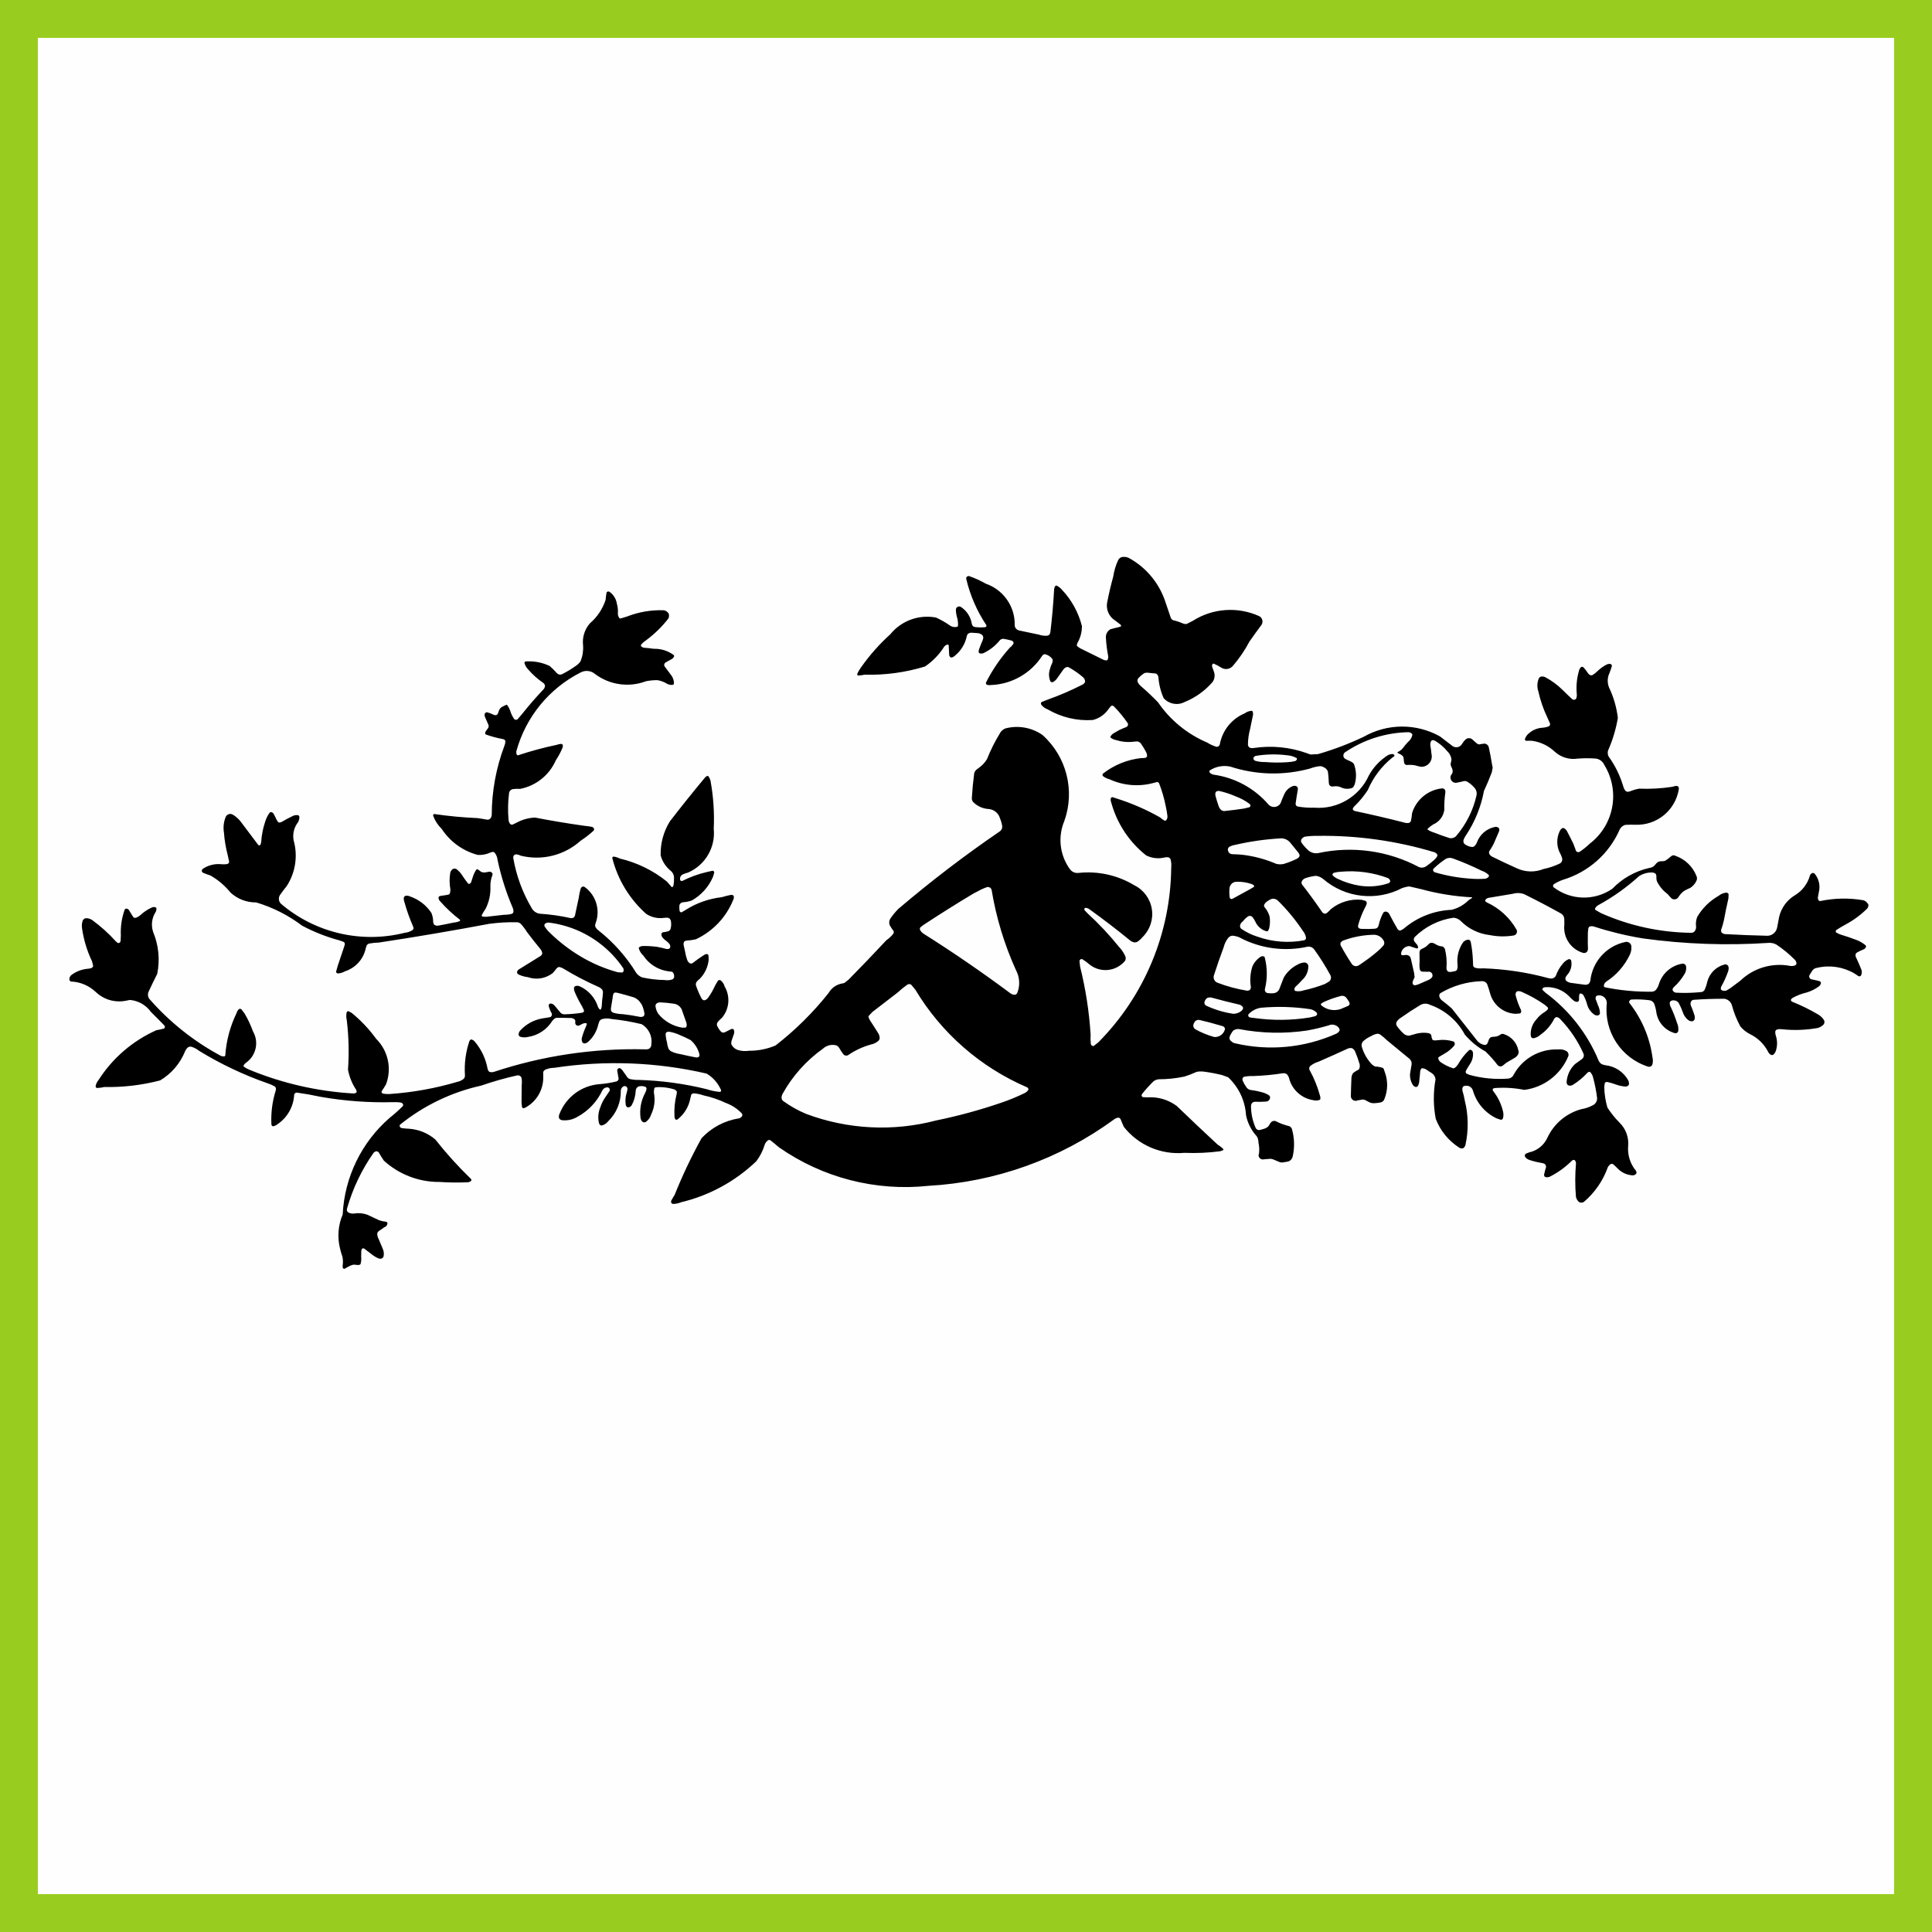 <?xml version="1.0" encoding="UTF-8"?> <!-- Creator: CorelDRAW X7 --> <svg xmlns="http://www.w3.org/2000/svg" xmlns:xlink="http://www.w3.org/1999/xlink" xml:space="preserve" width="1500px" height="1500px" shape-rendering="geometricPrecision" text-rendering="geometricPrecision" image-rendering="optimizeQuality" fill-rule="evenodd" clip-rule="evenodd" viewBox="0 0 1502495 1502495"><rect x="0" y="0" width="1502495" height="1502495" fill="#808080" stroke="none"/> <g id="Capa_x0020_1">  <rect fill="#FEFEFE" stroke="#98CD1F" stroke-width="29460.7" x="14730" y="14730" width="1473035" height="1473035"></rect> <path fill="black" d="M778625 857588c6357,-2164 12569,-4730 18600,-7682 914,-517 1711,-1218 2339,-2059 233,-351 289,-790 152,-1190 -156,-455 -486,-829 -917,-1041 -36249,-15553 -66676,-42130 -86963,-75958l-3236 -3885c-380,-290 -843,-448 -1320,-454 -579,-5 -1148,140 -1652,423 -2683,1920 -5243,4004 -7670,6240 -6502,5053 -13029,10077 -19578,15068l-2917 3159c-108,295 -111,617 -5,912 331,929 760,1819 1280,2658 2205,3301 4344,6647 6412,10036 611,1071 942,2279 965,3512 -45,858 -436,1662 -1084,2228 -1649,1377 -3614,2323 -5719,2753 -6274,1723 -12216,4478 -17583,8155 -1159,786 -2714,624 -3687,-382 -1268,-1625 -2409,-3346 -3418,-5144 -768,-1383 -2220,-2246 -3801,-2263 -3213,-387 -6435,658 -8808,2858 -12974,9238 -23713,21264 -31434,35194 -499,935 -763,1980 -766,3041 33,895 422,1738 1080,2345 5605,4080 11668,7491 18065,10163 32325,12099 67605,13887 100987,5114 17171,-3515 34097,-8125 50678,-13801l0 0zm-249517 -52466c-2779,-1345 -5740,-2285 -8786,-2790l-1351 161c-785,196 -1329,910 -1310,1719 90,2154 441,4288 1042,6359 138,1514 470,3002 983,4433 404,1097 1190,2011 2212,2574 2260,1123 4690,1865 7190,2197 4039,952 8097,1815 12173,2589 649,112 1316,11 1901,-288 425,-218 724,-621 805,-1093l-137 -1514c-1148,-4113 -3485,-7795 -6718,-10584 -2597,-1398 -5270,-2655 -8004,-3763l0 0zm487156 -3656c-17523,2551 -35348,2155 -52740,-1168 -1607,-177 -3222,270 -4510,1246 -1120,1377 -2024,2916 -2683,4565 -319,963 -195,2018 339,2883l1087 963c817,781 1854,1289 2971,1456 26252,6106 53778,3478 78401,-7484 1088,-482 1991,-1302 2580,-2336 119,-286 148,-600 83,-901 -102,-475 -294,-925 -565,-1329 -1859,-2384 -5106,-3195 -7869,-1963 -5615,1684 -11323,3043 -17094,4068l0 0zm-67396 -4011c-5160,-1529 -10363,-2906 -15604,-4129 -1357,-437 -2845,-78 -3853,931 -723,933 -1214,2025 -1437,3185 -9,1180 568,2288 1540,2957 4674,2616 9646,4656 14810,6073 3737,245 7147,-2123 8225,-5708 173,-486 128,-1023 -125,-1473 -310,-550 -799,-978 -1385,-1211l-2171 -625 0 0zm-425028 -16909c-3428,-515 -6881,-856 -10345,-1019 -1036,-30 -2053,281 -2894,887 -602,558 -908,1365 -828,2182 259,2042 973,3999 2089,5729 4683,5810 11348,9685 18715,10879l2665 -69c394,-247 661,-650 736,-1107 139,-847 92,-1712 -137,-2540 -1198,-3519 -2438,-7023 -3716,-10514 -1182,-2469 -3562,-4146 -6285,-4428l0 0zm451554 11138c14386,2047 28998,1901 43340,-430l4279 -1031 1023 -812c401,-623 328,-1438 -177,-1979 -1340,-1346 -3057,-2252 -4923,-2603 -12721,-1893 -25621,-2265 -38429,-1106 -3589,569 -6896,2292 -9419,4908 -332,395 -444,930 -299,1424 151,512 537,919 1040,1096 1164,313 2360,492 3565,533l0 0zm-477956 -12761c-1193,-1458 -2736,-2586 -4487,-3280 -4224,-1283 -8477,-2468 -12757,-3551l-1424 -193c-719,-55 -1399,336 -1714,983 -377,1008 -587,2072 -626,3147l-1317 8109 -3 1523c301,969 1076,1718 2053,1986 2425,676 4924,1038 7440,1077 4362,505 8701,1196 13004,2069 908,178 1849,54 2680,-352 295,-181 525,-450 659,-769 180,-428 259,-891 232,-1355 -331,-2449 -1036,-4833 -2093,-7069l-1647 -2325 0 0zm465852 2229c-6865,-1570 -13694,-3291 -20482,-5164 -1107,-351 -2291,-382 -3415,-92 -562,197 -1062,541 -1449,996 -522,618 -922,1331 -1175,2102 -393,1160 90,2434 1152,3042 6743,3175 13921,5330 21296,6398 2318,-29 4553,-856 6331,-2344l969 -1154c368,-725 244,-1603 -310,-2196 -782,-822 -1802,-1378 -2917,-1588l0 0zm86253 -170c82,-813 -138,-1627 -618,-2288 -532,-878 -1111,-1728 -1734,-2546 -910,-1294 -2483,-1950 -4042,-1684 -4760,1192 -9400,2819 -13861,4861l-1925 1229c-150,203 -186,467 -102,702 136,371 378,694 695,929 4820,3796 11412,4426 16862,1611 1149,-425 2277,-902 3382,-1431 391,-195 748,-455 1053,-768 162,-168 264,-383 290,-615l0 0zm-292165 -86280c-13308,7952 -26438,16199 -39383,24732l-2278 1804c-443,658 -463,1514 -51,2191 603,1060 1447,1962 2464,2635 23139,14590 45703,30073 67641,46413 873,647 1907,1042 2989,1143 760,49 1502,-252 2014,-817l571 -1156c2069,-5676 1602,-11965 -1281,-17274 -8998,-19865 -15352,-40826 -18896,-62345 -423,-1486 -1890,-2422 -3416,-2177 -2631,892 -5168,2046 -7570,3444l-2804 1407 0 0zm276472 68454c1272,-1200 1614,-3089 841,-4660 -3836,-7064 -8124,-13875 -12832,-20389 -1156,-1417 -2959,-2136 -4773,-1903 -18135,4072 -37132,1466 -53500,-7343 -1162,-464 -2368,-807 -3598,-1023l-1698 -175c-1236,171 -2362,804 -3151,1773 -1672,2139 -2869,4611 -3507,7251 -2716,7273 -5265,14607 -7647,21995 -616,2235 512,4581 2640,5495 7461,2886 15203,4984 23099,6262 852,97 1706,-160 2365,-710 537,-661 781,-1516 671,-2361 -842,-5271 -430,-10668 1205,-15750 1365,-3119 3625,-5763 6493,-7596 635,-345 1367,-460 2076,-325 488,92 886,443 1041,914 2069,7981 2133,16351 187,24362 -410,1356 326,2796 1668,3254 1824,313 3682,357 5517,131 1761,-301 3246,-1478 3941,-3122 1191,-2997 2353,-6001 3492,-9017 2560,-4371 6343,-7895 10885,-10139 1646,-954 3500,-1489 5400,-1562 1548,114 2763,1372 2823,2924 -10,4171 -1825,8133 -4980,10864 -1532,1766 -3174,3433 -4917,4991 -588,583 -931,1368 -961,2194 -19,539 323,1025 837,1185 2023,414 4117,273 6066,-409 5766,-1232 11426,-2925 16923,-5060l3394 -2051 0 0zm319640 -534c10340,-9895 24840,-14152 38888,-11417 1278,186 2584,15 3772,-494 639,-316 1011,-1003 927,-1711 -130,-1081 -650,-2077 -1462,-2800 -4329,-4364 -9093,-8271 -14216,-11663 -1790,-959 -3813,-1400 -5838,-1272 -32712,2173 -65561,1004 -98036,-3491 -12806,-2109 -25437,-5172 -37788,-9163 -1021,-335 -2112,-396 -3164,-177 -718,270 -1234,905 -1352,1662 -346,1984 -473,4000 -378,6010 -81,3211 -51,6422 90,9630 64,986 -287,1953 -967,2669 -754,654 -1780,901 -2749,661 -9578,-2762 -15767,-12029 -14648,-21934 18,-1508 9,-3016 -26,-4523 -115,-1820 -1163,-3450 -2772,-4310 -9320,-5178 -18763,-10132 -28318,-14862 -2866,-1095 -6013,-1215 -8953,-342 -6323,1109 -12655,2164 -18994,3167 -862,186 -1629,675 -2162,1376 -399,449 -384,1128 34,1558l881 594c9767,4455 17873,11889 23157,21234 427,863 437,1873 26,2745 -411,870 -1198,1506 -2137,1723 -6196,1041 -12529,945 -18690,-283 -8531,-953 -16480,-4794 -22529,-10886 -1537,-1549 -3587,-2481 -5765,-2621 -11395,1646 -21957,6915 -30125,15029 -876,1002 -947,2475 -171,3557 57,83 119,163 184,240 568,669 1141,1336 1717,2000 548,631 863,1433 891,2268 7,213 -74,419 -223,571 -148,152 -354,235 -566,232l-1391 -348c-967,-368 -1951,-689 -2949,-961l-1510 -534c-2965,10 -5572,1963 -6414,4806l-157 1245c0,292 118,573 327,777 209,205 491,318 783,312 515,34 1030,-6 1533,-117 717,-157 1458,-169 2179,-33 936,195 1760,748 2295,1540l537 1466c885,3654 1715,7321 2488,10999l383 3158 -434 946c-232,666 -517,1316 -850,1939 -273,651 -363,1364 -260,2062 70,469 339,884 736,1140l1443 239c1648,-429 3247,-1030 4771,-1790 1637,-763 3292,-1485 4965,-2164 1228,-476 2321,-1246 3183,-2244 498,-882 509,-1957 29,-2849 -478,-893 -1381,-1478 -2391,-1550l-1526 127c-945,-117 -1897,-146 -2846,-86l-1289 -132c-732,-248 -1293,-847 -1490,-1596 -319,-1935 -374,-3905 -162,-5856 -2,-2246 -30,-4492 -82,-6737 -97,-954 147,-1913 688,-2706l1055 -661c1246,-534 2432,-1197 3537,-1980 731,-685 1457,-1378 2174,-2077 545,-464 1238,-716 1954,-712 878,6 1735,262 2472,739 729,473 1497,881 2295,1222 700,297 1427,525 2170,681l1424 158c978,409 1729,1224 2057,2231 1150,4685 1542,9522 1160,14330 -79,901 169,1802 701,2535l899 647c843,188 1718,176 2555,-35 835,-124 1666,-282 2489,-473 766,-149 1398,-687 1667,-1418 318,-1051 434,-2152 340,-3247 -841,-6278 702,-12643 4325,-17839 1036,-1232 2557,-1953 4169,-1974 376,22 732,184 998,452 351,356 602,799 723,1286 973,4985 1548,10040 1718,15117l132 3365c231,790 842,1412 1629,1653 1940,498 3956,634 5946,402 17269,551 34414,3124 51084,7667 1135,347 2346,361 3488,40 1039,-378 1871,-1175 2290,-2197 1198,-3326 2986,-6407 5277,-9099 1203,-1572 2805,-2793 4639,-3533 377,-95 774,-41 1112,150 369,209 654,540 805,937 816,4072 -393,8285 -3244,11305 -626,692 -1069,1531 -1290,2439 -99,856 251,1704 924,2244 1038,741 2241,1214 3507,1376 3485,524 6978,995 10478,1412 1096,165 2214,-59 3160,-637 770,-750 1257,-1745 1377,-2813 1719,-14715 12638,-26692 27132,-29763 1007,-247 2071,-79 2953,465 882,545 1508,1421 1737,2432 306,2449 -114,4934 -1212,7146 -4078,8520 -10441,15740 -18381,20856 -883,703 -1497,1686 -1740,2788 -139,632 193,1274 790,1527 12044,2452 24318,3605 36609,3441 1560,-66 2974,-939 3734,-2303 740,-995 1282,-2123 1596,-3323 2474,-8489 9622,-14789 18354,-16179 1401,-143 2667,841 2874,2233 302,2090 -169,4217 -1323,5985 -2219,3729 -4982,7106 -8198,10021l-771 977c-361,620 -319,1396 104,1975 535,745 1347,1242 2255,1375 6636,357 13292,188 19902,-501 989,-165 1857,-752 2379,-1608 951,-2098 1673,-4295 2153,-6548 1747,-6493 6844,-11548 13350,-13239 637,-193 1325,-122 1907,196 584,318 1017,857 1199,1495 216,1203 125,2441 -265,3601 -1454,4145 -3268,8156 -5423,11986 -227,507 -324,1064 -280,1620 28,361 201,697 481,929 1239,777 2784,885 4117,288 2066,-1168 4028,-2511 5864,-4013 1609,-1174 3202,-2367 4780,-3582l0 0zm-901919 -18788c9062,5414 18825,9556 29016,12311l3392 167c490,-203 847,-637 951,-1156 151,-761 57,-1548 -269,-2250 -4914,-7254 -10965,-13670 -17918,-19000 -11614,-8962 -25421,-14635 -39980,-16429 -991,-62 -1974,225 -2779,809 -316,236 -531,582 -602,970 -81,439 -15,892 187,1289 1267,1956 2783,3736 4512,5299 7108,6884 14990,12921 23490,17990l0 0zm609481 3923c4350,-2977 8486,-6254 12380,-9806l2674 -2939c506,-936 571,-2051 176,-3040 -1355,-2880 -4160,-4802 -7336,-5026 -8223,96 -16373,1588 -24097,4414 -861,333 -1616,895 -2181,1625 -305,697 -330,1486 -72,2201 2658,4923 5539,9723 8634,14385 1180,1825 3618,2348 5444,1167 1499,-933 2959,-1927 4378,-2981l0 0zm-73820 -26802c-118,996 -462,1951 -1006,2795 -247,383 -691,590 -1145,535 -3954,-1030 -7212,-3824 -8834,-7575 -591,-1200 -1294,-2341 -2100,-3409 -783,-1004 -2161,-1324 -3306,-767 -1500,929 -2813,2129 -3874,3541l-1472 1403c-660,740 -1063,1673 -1152,2661 -20,866 369,1692 1049,2229 3773,2597 7911,4616 12282,5988 11713,4222 24345,5224 36577,2901 453,-165 850,-458 1140,-844 228,-304 333,-683 291,-1061 -327,-2018 -1193,-3911 -2504,-5478 -5597,-8412 -12037,-16231 -19221,-23334 -1227,-1223 -2952,-1807 -4668,-1583 -1542,546 -2980,1349 -4253,2377 -824,588 -1471,1393 -1873,2322 -235,547 -179,1176 152,1670 1834,2128 3205,4616 4023,7302 442,2762 406,5579 -106,8327l0 0zm117963 -29473c-2921,-655 -5838,-1329 -8752,-2023 -672,-68 -1353,-36 -2017,99 -1389,282 -2755,661 -4090,1138 -19943,10392 -44202,7598 -61260,-7056 -1626,-1363 -3605,-2236 -5706,-2519 -2746,290 -5452,893 -8061,1798 -1069,332 -1989,1023 -2609,1954 -308,420 -492,918 -532,1437 -36,490 73,981 316,1408 5502,7068 10778,14309 15823,21710 581,701 1431,1124 2341,1166l1152 -488c1149,-974 2236,-2018 3255,-3127 6677,-5426 15214,-8019 23780,-7221l3048 799c716,417 1119,1217 1027,2041 -213,1088 -644,2122 -1267,3039 -2323,4516 -4165,9262 -5500,14160 -55,448 -7,904 138,1334 103,299 301,557 565,734 877,429 1853,613 2826,533 3210,154 6427,105 9631,-146l1352 -380c789,-563 1336,-1405 1529,-2355 732,-3381 1934,-6644 3570,-9691 542,-691 1427,-1017 2287,-843 1022,205 1897,861 2381,1784 2053,3997 4213,7938 6478,11818 299,419 702,749 1169,961 342,154 727,176 1083,59 1047,-376 2016,-942 2858,-1669 10376,-8760 23369,-13819 36936,-14384 4984,-1237 9534,-3815 13157,-7455 833,-621 1700,-1195 2597,-1719 122,-72 204,-198 221,-339 11,-98 -59,-189 -157,-203 -13379,-697 -26644,-2827 -39569,-6354l0 0zm-129824 -2349l-246 -599c-715,-619 -1570,-1053 -2491,-1267 -3445,-1092 -7047,-1608 -10660,-1530 -2817,-146 -5293,1848 -5751,4632 -280,2528 -249,5082 92,7603 95,427 369,793 752,1005 384,214 842,253 1257,108 4633,-2508 9256,-5037 13868,-7589l3002 -1778 177 -585 0 0zm82378 -269c7386,1059 14918,396 22005,-1936 483,-211 899,-549 1204,-978 196,-277 258,-627 168,-955 -250,-916 -875,-1684 -1722,-2115 -11518,-4324 -23854,-6026 -36112,-4983 -2018,62 -4021,357 -5970,884 -451,183 -813,537 -1008,984 -148,343 -98,741 131,1037 1160,1151 2524,2076 4024,2727 5472,2607 11292,4404 17280,5335l0 0zm86140 -5517c3693,283 7401,297 11098,42 1031,-166 1970,-687 2656,-1474 394,-452 398,-1126 7,-1582 -1557,-1428 -3396,-2512 -5400,-3183 -7284,-3595 -14762,-6789 -22394,-9570 -1808,-678 -3820,-540 -5517,381 -3397,2259 -6586,4817 -9531,7640 -314,425 -402,976 -235,1477 190,567 608,1028 1154,1273 9171,2705 18618,4381 28162,4996l0 0zm-118722 -33314c-3350,-58 -6698,134 -10019,573 -1057,204 -2007,774 -2687,1608 -364,418 -595,934 -667,1483 -67,518 32,1043 282,1501 1614,2284 3475,4383 5551,6258 2115,1730 4879,2453 7572,1982 26629,-5757 54439,-1869 78471,10967 1835,659 3875,391 5479,-719 2305,-1576 4490,-3320 6537,-5219 869,-765 1578,-1692 2086,-2732 208,-423 167,-926 -106,-1310 -565,-771 -1346,-1359 -2243,-1689 -29264,-8803 -59701,-13086 -90256,-12703l0 0zm-59258 14677c9158,1052 18115,3436 26586,7075 1905,509 3906,541 5827,92 3498,-1041 6900,-2376 10171,-3992 836,-382 1543,-998 2037,-1771l178 -1001c-237,-933 -701,-1792 -1352,-2502 -2043,-2545 -4105,-5075 -6187,-7590 -2042,-2285 -5089,-3402 -8125,-2979 -11658,709 -23235,2390 -34614,5027 -1612,261 -3166,807 -4587,1615 -995,858 -1264,2292 -645,3452 536,1320 1821,2180 3245,2169 2493,43 4983,178 7466,405l0 0zm162257 -70495c23,-563 123,-1120 297,-1655 286,-875 372,-1803 252,-2715 -493,-2159 -1609,-4125 -3209,-5656 -2755,-3314 -6075,-6115 -9805,-8274l-1232 -327c-743,-24 -1423,411 -1709,1096 -409,1019 -538,2128 -373,3213 365,2095 645,4205 836,6324 646,2457 95,5076 -1486,7067 -1581,1989 -4008,3117 -6549,3044 -1502,-263 -2985,-624 -4442,-1081 -1863,-384 -3772,-510 -5672,-377l-1341 32c-741,-173 -1358,-680 -1674,-1372l-220 -1233c-32,-855 -111,-1707 -236,-2554 -47,-578 -250,-1132 -590,-1602 -382,-530 -887,-960 -1472,-1253 -776,-470 -1597,-864 -2451,-1171 -171,-88 -278,-265 -272,-457 5,-203 118,-387 296,-484 1646,-715 3070,-1856 4128,-3305 1138,-1535 2371,-2997 3693,-4375 1656,-1334 2842,-3162 3386,-5218 130,-518 -39,-1066 -440,-1421 -660,-581 -1483,-947 -2359,-1045 -17714,278 -34960,5740 -49604,15713 -1236,989 -1549,2740 -731,4096 253,359 578,663 953,890 874,531 1792,984 2744,1356 1135,442 2212,1020 3209,1721 424,299 751,715 940,1198 1826,5007 2004,10465 512,15581l-1178 2330 -1038 534c-2785,963 -5840,769 -8480,-539 -1748,-816 -3705,-1069 -5602,-726l-1454 116c-929,-129 -1733,-711 -2148,-1552l-245 -1486c-79,-2885 -313,-5764 -700,-8624 -571,-1545 -1777,-2771 -3312,-3367 -920,-631 -2037,-913 -3147,-795 -2534,285 -5022,893 -7403,1806 -20373,5592 -41941,5078 -62023,-1480 -5500,-1190 -11245,-133 -15962,2936 -259,201 -404,516 -387,844 21,393 195,763 484,1029 800,735 1786,1236 2850,1449 16646,2304 31875,10618 42816,23374 1264,1290 3053,1928 4848,1729 1797,-198 3402,-1210 4354,-2747 853,-2323 1792,-4613 2817,-6864 1242,-3041 3690,-5429 6760,-6595 978,-358 2061,-293 2988,182 308,188 551,466 694,799 198,464 293,965 278,1470 -667,3743 -1265,7499 -1792,11264 -7,479 140,947 418,1338 276,385 668,671 1119,816 4299,746 8664,1053 13025,920 18008,1420 34975,-8601 42425,-25057 3554,-6486 8711,-11952 14980,-15876 1004,-475 2091,-752 3199,-818 572,3 1117,249 1497,678 265,299 281,741 42,1059l-1431 1013c-8355,6714 -14919,15393 -19106,25258 -2936,4534 -6379,8721 -10259,12479 -706,595 -1208,1395 -1438,2289 -47,256 35,520 218,705 370,375 820,664 1315,846 13071,2746 26078,5788 39010,9124 1064,302 2187,330 3265,81 745,-291 1293,-937 1463,-1719 407,-1935 692,-3894 853,-5866 3198,-10414 12252,-17950 23073,-19204 869,-129 1745,191 2327,852 480,781 636,1719 437,2612 -621,4366 -878,8774 -764,13181 -664,5084 -3982,9433 -8709,11418 -1521,957 -2939,2066 -4235,3310 -100,94 -151,228 -143,365 9,137 77,264 187,346 1530,1017 3209,1789 4976,2287 3961,1574 7975,3009 12034,4304 1794,338 3640,-212 4959,-1473 7831,-9107 13312,-19995 15964,-31713 414,-1848 30,-3785 -1059,-5333 -1745,-2198 -3879,-4053 -6298,-5474 -931,-447 -1998,-528 -2987,-226 -1558,415 -3132,769 -4720,1057 -1760,475 -3624,-269 -4575,-1826 -951,-1557 -762,-3554 464,-4905 425,-616 650,-1350 642,-2100 -9,-938 -246,-1861 -689,-2690 -321,-600 -582,-1229 -778,-1880 -101,-330 -134,-677 -98,-1021l0 0zm-156554 33584c432,-207 740,-606 833,-1075 92,-455 -45,-927 -364,-1262 -3287,-2568 -6955,-4604 -10871,-6035 -4040,-1784 -8236,-3188 -12534,-4196 -875,-215 -1797,-140 -2627,211l-703 776c-301,1034 -285,2133 43,3158 686,2558 1474,5085 2361,7580 421,1209 1155,2286 2125,3122 754,498 1658,723 2558,636 5032,-515 10050,-1155 15050,-1920l4129 -995 0 0zm29326 -35029c2092,-69 4172,-362 6202,-869 631,-212 1143,-677 1413,-1285 184,-411 47,-895 -324,-1151 -2220,-1187 -4662,-1900 -7173,-2094 -8173,-1033 -16452,-871 -24578,483 -529,195 -1005,514 -1386,931 -241,262 -365,609 -347,964 55,935 704,1730 1609,1970 2405,661 4893,968 7386,908 5721,474 11469,521 17198,143l0 0zm-706967 355784c-2789,-1360 -5602,-2670 -8436,-3931 -3288,-1152 -6814,-1449 -10248,-860 -1518,172 -3050,-126 -4394,-850 -480,-278 -842,-720 -1017,-1245 -195,-589 -195,-1224 0,-1812 4395,-15480 11365,-30108 20619,-43271 566,-676 1360,-1119 2231,-1250 328,-23 657,51 944,210 382,212 713,504 972,855 1197,2144 2500,4227 3905,6241 11818,10763 27260,16675 43246,16556 7301,478 14624,561 21935,248 897,-59 1754,-382 2468,-928 238,-190 388,-472 410,-777 23,-312 -82,-619 -290,-853 -9930,-9603 -19204,-19863 -27763,-30706 -5649,-4859 -12705,-7783 -20135,-8344 -2062,-74 -4118,-264 -6160,-568 -614,-179 -1115,-626 -1361,-1218 -203,-489 -103,-1053 257,-1443 18419,-14865 40034,-25257 63146,-30360 9185,-3202 18552,-5859 28050,-7958 1323,-211 2620,495 3163,1720 401,1942 468,3938 199,5902l-119 13635 327 3269c163,657 784,1095 1458,1029l1111 -418c9013,-4829 14453,-14406 13982,-24622l-35 -3008c304,-895 966,-1625 1827,-2016 2214,-896 4578,-1367 6966,-1386 39372,-5987 79524,-4450 118325,4526 4986,2999 8908,7481 11216,12821 81,333 22,687 -165,974 -168,259 -448,425 -758,446 -3491,-292 -6935,-1003 -10256,-2118 -17343,-4269 -35089,-6684 -52941,-7208 -2088,60 -4176,-119 -6223,-535l-1572 -565c-860,-712 -1571,-1586 -2095,-2573 -958,-1332 -1911,-2670 -2858,-4010l-1105 -1068c-450,-371 -1062,-483 -1615,-298 -554,186 -973,644 -1110,1212 -59,210 -75,428 -49,646 107,880 255,1754 444,2621 222,1167 429,2335 621,3506 24,462 -107,918 -371,1297 -295,424 -708,753 -1188,945 -4300,1053 -8678,1758 -13091,2108 -14107,1011 -26347,10109 -31380,23326 -477,1015 -555,2173 -218,3241 458,782 1242,1318 2136,1458 4115,487 8274,-377 11855,-2462 8581,-4590 15450,-11828 19589,-20637 756,-1490 2280,-2433 3950,-2443 673,34 1280,409 1611,994 334,589 346,1308 32,1909 -1031,1438 -2025,2901 -2984,4389 -1798,2551 -3207,5354 -4179,8320 -1560,3715 -1958,7814 -1146,11759l507 1394c434,692 1254,1037 2052,862 1903,-571 3577,-1726 4787,-3302 6371,-6183 9901,-14725 9753,-23602 8,-1383 727,-2667 1901,-3397 676,-392 1509,-394 2188,-5 677,387 1096,1107 1101,1888 -91,1185 -343,2351 -750,3469 -911,3028 -1088,6230 -518,9342 167,506 484,948 908,1272 327,249 743,355 1149,291 1043,-145 1959,-760 2493,-1666 1876,-3441 2937,-7266 3103,-11181 31,-1437 854,-2740 2139,-3384 1310,-351 2680,-403 4014,-152l1235 329c674,296 1093,980 1051,1714 -201,1168 -604,2289 -1190,3318 -3149,5901 -4361,12642 -3462,19270 141,1161 696,2232 1563,3018 789,549 1834,555 2631,17 1924,-1419 3334,-3425 4020,-5713 2533,-5185 3304,-11055 2195,-16718 -116,-1173 -29,-2359 259,-3502 107,-425 430,-763 850,-890 1560,-250 3144,-304 4718,-161 3259,138 6488,686 9611,1632 883,250 1660,788 2205,1528 128,227 192,485 185,747 -15,572 -99,1140 -249,1693 -1410,5642 -1949,11467 -1600,17272 -8,804 269,1583 780,2202 177,162 407,252 647,252 332,0 658,-88 946,-255 5164,-4021 8689,-9783 9921,-16210l759 -3044c181,-311 454,-559 780,-710 447,-208 935,-313 1427,-313 2424,232 4814,749 7118,1541 6048,1300 11927,3292 17519,5936 4708,1702 8957,4474 12413,8095 281,359 442,796 463,1250 19,407 -107,807 -354,1129 -605,767 -1445,1316 -2391,1564 -11178,1719 -21437,7202 -29076,15542 -7842,14215 -14808,28896 -20859,43961 -907,1397 -1753,2831 -2535,4300 -284,576 -283,1251 3,1825 255,511 767,840 1338,862 2096,-7 4170,-435 6097,-1261 22038,-5250 42282,-16275 58650,-31941 2963,-3915 5191,-8336 6573,-13049 495,-1257 1334,-2349 2420,-3153 576,-427 1353,-463 1967,-92 2213,1737 4381,3529 6504,5374 33891,23760 75245,34436 116402,30050 52165,-2916 102363,-20902 144511,-51776 965,-730 2121,-1162 3327,-1242 301,20 588,135 817,330 361,308 656,682 871,1104 736,1947 1549,3865 2435,5749 11263,14263 28977,21857 47074,20181 9289,380 18594,-31 27815,-1230l2243 -796c151,-130 240,-319 241,-518 2,-241 -80,-473 -233,-659 -1311,-1227 -2745,-2317 -4278,-3252 -10687,-9899 -21273,-19905 -31758,-30017 -6594,-4893 -14724,-7260 -22914,-6671l-3372 -178c-435,-113 -784,-434 -933,-858 -165,-467 -117,-983 131,-1413 2814,-3583 5868,-6971 9143,-10138 1140,-805 2461,-1316 3848,-1487 6784,8 13551,-703 20186,-2119 3044,-976 6030,-2124 8940,-3444 721,-259 1474,-417 2238,-472 1188,-85 2381,-68 3567,56 4853,634 9668,1537 14422,2702l4722 1711c8234,7674 13213,18211 13916,29445 1136,5815 3784,11228 7675,15697l1085 1397c599,1426 924,2952 959,4500 590,2665 725,5412 400,8122l-359 1467c6,908 383,1774 1045,2395 663,621 1551,944 2457,890l1839 -203c1199,-43 2395,-130 3587,-260 480,-16 958,31 1426,141 629,147 1244,357 1833,624 1502,670 3020,1307 4549,1910l1613 176c1148,-187 2296,-369 3446,-544l1761 -397c1612,-770 2751,-2272 3057,-4032 1513,-6981 1281,-14228 -677,-21099 -365,-1055 -1190,-1887 -2243,-2257l-2029 -529c-2155,-599 -4258,-1369 -6290,-2303l-1732 -885c-1263,-611 -2771,-376 -3791,587 -508,532 -935,1137 -1264,1796 -341,684 -787,1310 -1322,1855 -1233,961 -2672,1622 -4203,1930 -946,400 -1956,623 -2983,654 -977,-129 -1833,-723 -2298,-1593 -2406,-5363 -3654,-11173 -3666,-17050 -75,-1398 738,-2692 2030,-3228 1146,-222 2319,-252 3473,-92 2062,3 4123,-70 6179,-218 946,-28 1834,-466 2431,-1202 597,-735 844,-1693 678,-2626l-650 -920c-1466,-965 -3059,-1723 -4733,-2252 -2883,-851 -5829,-1471 -8812,-1854l-1736 -345c-1121,-447 -2065,-1249 -2686,-2284 -1088,-1574 -2011,-3256 -2753,-5020 -180,-596 -135,-1237 125,-1800 228,-490 656,-857 1176,-1007 2372,-437 4785,-615 7196,-531 7644,-268 15267,-986 22827,-2152 1087,-185 2204,69 3106,704 828,858 1427,1911 1741,3062 2250,8986 9669,15748 18825,17157 1614,411 3314,348 4893,-180 389,-173 645,-551 663,-976 40,-1011 -130,-2021 -502,-2963 -1849,-6643 -4460,-13048 -7778,-19092 -757,-1179 -469,-2744 660,-3574 1873,-1442 3999,-2518 6269,-3175 7489,-3269 14946,-6611 22372,-10025 1098,-548 2348,-709 3550,-455 1061,525 1900,1409 2369,2496 1420,3288 2627,6664 3612,10108 182,979 130,1986 -150,2941 -175,595 -579,1096 -1124,1392 -953,443 -1867,969 -2730,1568l-1249 1017c-680,1088 -1079,2329 -1159,3609 -216,4722 -363,9446 -445,14172 11,1036 458,2021 1229,2713 772,693 1799,1031 2832,931l1514 -429c995,-91 1982,-265 2949,-520 465,-73 938,-74 1403,-2 471,73 929,218 1357,429 927,552 1877,1057 2851,1517 707,383 1478,639 2274,754 972,143 1960,144 2933,6 1274,-84 2540,-261 3788,-531 1338,-241 2442,-1189 2883,-2476 2832,-6813 2936,-14453 293,-21340l-860 -2481c-307,-334 -697,-580 -1131,-712 -1239,-382 -2510,-652 -3799,-805l-1405 -31c-1263,-488 -2390,-1275 -3284,-2292 -3284,-3624 -5731,-7925 -7167,-12600 -683,-1718 -270,-3676 1049,-4973 1901,-1653 4045,-3006 6358,-4007 1273,-786 2677,-1334 4146,-1615 904,-160 1833,30 2601,533 1835,1342 3568,2821 5182,4423 5620,4588 11223,9198 16808,13828 1068,759 1879,1823 2327,3053l139 1727c-426,2476 -843,4955 -1247,7435 -217,3110 562,6209 2222,8848 305,371 658,699 1051,977 296,208 628,364 979,456 802,187 1624,-221 1959,-974 651,-1281 993,-2697 998,-4133 305,-2212 520,-4434 646,-6664 67,-774 302,-1526 687,-2202 185,-322 517,-531 887,-557 1157,72 2275,434 3254,1052 1374,975 2785,1898 4229,2767 1654,1098 2722,2888 2900,4867 -1833,10180 -1763,20612 205,30767 3564,9233 9995,17079 18349,22385 836,523 1853,675 2806,420 319,-120 599,-322 813,-587 422,-520 772,-1092 1043,-1703 2566,-11546 2398,-23531 -492,-35000 -422,-2459 -998,-4889 -1720,-7276 -288,-1006 -218,-2079 197,-3038 159,-298 410,-540 714,-689 416,-206 873,-313 1335,-318 2725,-422 5311,1339 5917,4030 2822,9357 9462,17088 18284,21292l3338 1123c740,27 1409,-434 1649,-1133 517,-1847 515,-3801 -8,-5647 -1389,-5744 -4018,-11114 -7704,-15733 -197,-350 -287,-752 -259,-1154 18,-255 163,-485 385,-612 730,-354 1537,-513 2347,-463 7319,-459 14666,42 21855,1492 15261,-1943 28311,-11915 34190,-26130 571,-1573 -96,-3325 -1567,-4121 -1876,-1070 -4050,-1494 -6190,-1209 -14392,-583 -27867,7060 -34752,19712 -773,1707 -2427,2848 -4297,2963 -10109,774 -20275,-208 -30050,-2899l-2451 -1055c-524,-609 -622,-1478 -248,-2189 974,-1800 2032,-3553 3171,-5254 1720,-2569 2517,-5646 2260,-8729 -96,-824 -553,-1563 -1247,-2019 -543,-357 -1249,-343 -1780,33 -3425,3249 -6340,6997 -8643,11118 -641,996 -1450,1874 -2390,2596 -412,316 -940,445 -1450,354 -3532,-1111 -6867,-2774 -9877,-4926 -738,-641 -1274,-1482 -1542,-2421 -149,-521 21,-1082 438,-1430l4189 -2478c2978,-1647 5628,-3830 7815,-6436 347,-569 446,-1254 274,-1896 -156,-583 -573,-1063 -1128,-1300 -3945,-1182 -8101,-1494 -12179,-914 -1090,203 -2207,216 -3301,35 -312,-95 -573,-309 -727,-596 -352,-664 -595,-1381 -718,-2123l-98 -1192c-400,-808 -1147,-1391 -2029,-1583 -3776,-672 -7660,-376 -11292,861 -1223,364 -2456,698 -3696,1003 -1754,194 -3499,-442 -4715,-1721 -1964,-1793 -3720,-3800 -5233,-5985 -270,-516 -398,-1092 -372,-1674 25,-564 202,-1111 516,-1580 784,-1178 1826,-2162 3048,-2878 4896,-3466 9916,-6755 15051,-9857 2365,-1428 5306,-1510 7746,-216 11578,4055 21214,12307 27001,23125 4522,5332 9980,9793 16106,13162 3455,3322 6644,6909 9538,10730 988,989 2537,1143 3700,368 1038,-813 2072,-1632 3101,-2456 2246,-1263 4469,-2564 6669,-3904 1056,-702 1907,-1670 2466,-2806 413,-910 427,-1949 41,-2870 -1161,-5873 -5395,-10664 -11079,-12537 -848,-424 -1857,-355 -2639,178l-946 601c-573,330 -1177,603 -1803,816 -450,153 -917,244 -1389,269 -825,137 -1658,214 -2494,231 -554,73 -1079,294 -1520,638 -441,347 -781,803 -987,1325 -286,778 -565,1558 -837,2340l-584 1166c-585,643 -1464,932 -2316,763 -1959,-439 -3743,-1449 -5128,-2901l-19965 -25374c-2486,-2257 -5084,-4388 -7786,-6384 -1012,-792 -1713,-1915 -1977,-3173 -186,-884 124,-1798 809,-2387 9680,-5758 20662,-8967 31919,-9325 1764,-212 3489,626 4415,2141 907,2417 1696,4875 2366,7366 2451,9060 10497,15484 19876,15868l3332 -307c422,-155 743,-504 861,-939 165,-606 128,-1250 -109,-1834 -1745,-3614 -3122,-7393 -4112,-11282 -172,-899 3,-1829 490,-2604l900 -606c1131,-164 2283,7 3317,493 6366,2768 12433,6178 18104,10178l2141 1890c368,447 372,1090 9,1540 -606,742 -1327,1381 -2137,1895 -2684,1589 -5029,3693 -6899,6189 -2868,3222 -4379,7428 -4219,11738l282 1492c305,780 1104,1250 1935,1141 1987,-361 3830,-1280 5313,-2650 4617,-3220 8343,-7555 10835,-12602 305,-438 714,-795 1189,-1039 315,-161 681,-195 1020,-95 1025,311 1934,919 2611,1749 7486,7812 13556,16867 17936,26760 496,1366 113,2897 -971,3866 -1929,1352 -3837,2734 -5721,4147 -3877,3712 -6199,8758 -6498,14117 20,582 187,1149 484,1648 217,364 557,639 959,774 1045,362 2192,265 3162,-265 4333,-2632 8261,-5879 11661,-9640 360,-335 811,-559 1297,-642 316,-54 640,47 869,270 1186,1295 1979,2897 2293,4622 1375,5140 2382,10370 3012,15651 43,2507 -1478,4776 -3813,5688 -2609,1369 -5422,2305 -8333,2767 -11775,3150 -21533,11383 -26621,22460 -2689,5711 -7886,9843 -14056,11176 -812,246 -1605,548 -2375,904 -246,114 -465,281 -639,490 -532,666 -544,1609 -29,2287 772,973 1801,1710 2968,2131 3027,1015 6128,1794 9275,2329l1773 384c1425,351 2336,1747 2081,3192l-609 1929c-262,1216 -549,2427 -862,3632 -66,439 19,888 242,1272 193,331 510,570 881,662 1036,262 2129,186 3119,-213 6500,-3254 12428,-7541 17556,-12694 371,-274 813,-433 1273,-458 324,-18 639,107 863,342 597,659 907,1529 863,2417 -742,8636 -753,17318 -32,25956 333,1540 1149,2934 2327,3980 1214,802 2800,756 3965,-115 8393,-7167 14764,-16407 18479,-26800 474,-952 1175,-1773 2040,-2390 695,-496 1640,-445 2277,125 1141,989 2242,2025 3299,3104 3094,3277 7346,5213 11849,5399 967,-5 1884,-429 2513,-1165 243,-277 371,-636 355,-1004 -20,-509 -177,-1002 -455,-1430 -4489,-5399 -6654,-12356 -6024,-19348 570,-6692 -1875,-13290 -6669,-17995 -3575,-3582 -6754,-7540 -9480,-11804 -1532,-5185 -2350,-10554 -2435,-15960l374 -2997c146,-310 397,-560 708,-704 397,-186 834,-261 1270,-218 2305,515 4572,1190 6785,2020 2282,812 4656,1332 7069,1549 914,72 1819,-229 2509,-833l522 -1015c41,-1064 -181,-2120 -645,-3077 -3632,-6457 -10141,-10781 -17502,-11626 -1185,-139 -2333,-494 -3391,-1046 -970,-724 -1728,-1698 -2193,-2817 -8738,-20886 -22955,-39023 -41147,-52499l-2224 -2042c-174,-257 -261,-563 -253,-873 7,-257 114,-503 297,-683 677,-535 1521,-813 2383,-784 6688,-313 13198,2207 17933,6941 1070,1257 2264,2404 3563,3424 796,662 1790,1043 2826,1080 727,-52 1323,-593 1447,-1310 34,-157 53,-317 55,-478 13,-678 8,-1357 -11,-2034 -21,-784 118,-1563 411,-2290 112,-277 388,-450 686,-428 996,60 1893,619 2386,1487 1206,2197 2140,4534 2781,6958 868,3318 2925,6202 5779,8101 846,534 1871,700 2841,462 817,-194 1390,-925 1386,-1764 -81,-2181 -637,-4318 -1627,-6263 -483,-1457 -1022,-2895 -1617,-4310 -235,-649 -227,-1362 21,-2007 196,-507 622,-889 1147,-1027 1781,-452 3669,-57 5118,1072 1449,1129 2295,2862 2295,4699 -2462,22050 10982,42773 32120,49513 1243,385 2581,-176 3179,-1332 623,-1891 696,-3920 208,-5852 -2102,-15463 -8302,-30083 -17955,-42345 -284,-482 -282,-1079 4,-1559 351,-589 933,-1003 1604,-1141 4595,-224 9201,-45 13765,533 1618,161 3052,1113 3826,2542 843,2221 1431,4531 1755,6884 1162,7731 6748,14063 14275,16178 611,188 1272,98 1809,-248 537,-346 892,-912 973,-1546 238,-2080 -96,-4185 -967,-6089 -1359,-4286 -3011,-8473 -4945,-12532 -512,-940 -763,-1999 -728,-3068 70,-840 660,-1546 1475,-1764 2054,-674 4307,93 5519,1883 1231,2230 2273,4559 3114,6963 726,2400 2153,4530 4096,6116 877,726 1982,1116 3119,1101 908,-62 1692,-663 1987,-1524 283,-1141 231,-2340 -150,-3451 -788,-2464 -1697,-4888 -2720,-7264 -398,-970 -374,-2062 70,-3012 374,-803 1136,-1355 2016,-1462 8014,-563 16047,-834 24083,-811 2710,455 4930,2403 5734,5032 1528,5774 3757,11342 6635,16577 2099,2480 4680,4508 7585,5961 5985,2927 10866,7706 13919,13627 452,962 1176,1772 2083,2326 638,377 1441,339 2039,-98 1211,-1128 2016,-2625 2290,-4256 863,-3401 741,-6976 -353,-10311 -372,-1051 -536,-2165 -484,-3279 109,-787 655,-1444 1410,-1691 1090,-293 2227,-376 3348,-242 9463,1062 19031,743 28403,-946 1440,-443 2770,-1185 3903,-2177 1234,-989 1548,-2736 735,-4093 -1183,-1828 -2807,-3333 -4721,-4374 -6334,-3727 -12940,-6968 -19765,-9697l-868 -593c-393,-503 -338,-1222 128,-1658l1083 -886c3474,-1873 7182,-3279 11025,-4179 3363,-1031 6524,-2633 9344,-4736 701,-555 1211,-1315 1458,-2175 182,-753 -231,-1522 -960,-1786l-1611 -452c-1662,-341 -3320,-702 -4972,-1085 -627,-234 -1127,-720 -1379,-1338 -248,-610 -223,-1297 68,-1888 676,-1034 1336,-2079 1978,-3136 828,-1416 2280,-2353 3913,-2521 9899,-2328 20318,-750 29083,4407l3148 2085c380,160 805,181 1201,62 345,-105 632,-345 796,-666 742,-1548 760,-3344 48,-4907 -1245,-3128 -2596,-6212 -4050,-9248 -442,-895 -448,-1944 -14,-2842l942 -869c1709,-911 3464,-1735 5256,-2471 704,-358 1258,-953 1566,-1681 203,-477 101,-1030 -258,-1404 -2128,-1760 -4531,-3158 -7114,-4138 -4208,-1601 -8473,-3048 -12786,-4339l-2878 -1366c-285,-252 -441,-619 -426,-1000 16,-403 199,-779 506,-1041 2360,-1558 4792,-3005 7288,-4334 6090,-3257 11675,-7381 16579,-12244 651,-742 1029,-1684 1070,-2669l0 -15c-12,-304 -100,-601 -257,-862 -287,-483 -640,-924 -1046,-1311 -752,-863 -1758,-1467 -2873,-1729 -11064,-1875 -22382,-1646 -33360,674 -507,6 -980,-247 -1258,-669 -407,-620 -602,-1354 -555,-2093l1128 -6131c559,-4463 -758,-8956 -3638,-12411 -487,-534 -1259,-703 -1925,-421 -855,360 -1502,1088 -1762,1979 -1782,6322 -5892,11734 -11504,15147 -6205,3683 -10661,9715 -12359,16729 -494,2824 -1030,5640 -1606,8447 -659,3563 -3669,6212 -7285,6416 -11013,-247 -22021,-674 -33019,-1278 -996,-80 -1945,-460 -2719,-1090 -254,-257 -426,-584 -492,-939 -94,-505 -85,-1024 29,-1525 847,-2348 1540,-4748 2075,-7186 1044,-5676 2213,-11328 3507,-16953l162 -3306c-246,-776 -976,-1297 -1789,-1275 -2189,205 -4264,1064 -5957,2466 -6881,3905 -12618,9546 -16637,16360 -968,2458 -1280,5126 -905,7741 52,1234 -330,2445 -1079,3427 -593,777 -1510,1236 -2487,1245 -24266,-224 -48227,-5432 -70396,-15301l-4272 -2488c-374,-347 -461,-906 -207,-1350 554,-966 1352,-1771 2315,-2330 11465,-6248 22144,-13842 31808,-22621 2989,-1904 6472,-2886 10015,-2822 1012,8 1991,354 2783,981 198,188 340,428 409,691 160,610 250,1235 267,1867 -96,1191 66,2390 479,3511 1923,3846 4731,7178 8194,9725 720,788 1429,1585 2130,2390l1038 1059c1515,1081 3597,869 4863,-493l936 -1393c709,-1004 1512,-1941 2398,-2794 631,-608 1342,-1129 2112,-1549 1390,-750 2813,-1438 4265,-2062 2166,-1425 3864,-3459 4883,-5844 364,-1060 325,-2220 -116,-3252 -2892,-7420 -8893,-13199 -16417,-15811 -886,-502 -1969,-508 -2860,-14l-1313 1097c-1136,981 -2352,1868 -3634,2652 -418,255 -893,398 -1383,414 -881,92 -1767,138 -2653,138 -830,89 -1617,411 -2269,930 -546,436 -1031,939 -1445,1501 -399,541 -864,1030 -1385,1454 -985,687 -2122,1126 -3314,1278 -10985,2441 -21004,8073 -28800,16189 -13893,9571 -32376,9079 -45741,-1220 -289,-296 -429,-706 -385,-1118 51,-466 277,-896 634,-1200 2226,-1420 4609,-2578 7101,-3453 19704,-5906 35820,-20167 44082,-39005 847,-1879 2527,-3250 4538,-3704 2517,-137 5037,-169 7557,-98 16703,732 31298,-11179 33933,-27689 139,-815 -137,-1645 -734,-2217l-1011 -322c-1154,92 -2291,343 -3376,748 -8522,1295 -17147,1772 -25759,1427 -2474,442 -4890,1159 -7206,2135l-1571 305c-902,-19 -1736,-479 -2233,-1232 -656,-1016 -1140,-2132 -1432,-3305 -2432,-8172 -6222,-15878 -11212,-22791 -832,-1497 -999,-3273 -461,-4898 3568,-8063 6111,-16542 7570,-25238 -982,-8229 -3308,-16241 -6882,-23718 -1445,-3618 -1308,-7675 375,-11187 710,-1765 1324,-3567 1839,-5398 58,-381 -35,-768 -259,-1081 -216,-305 -546,-509 -914,-568 -1047,-166 -2119,28 -3043,548 -2479,1297 -4764,2937 -6786,4870 -1105,1087 -2305,2071 -3589,2940 -795,562 -1840,621 -2692,149l-1112 -1055c-1050,-1661 -2236,-3233 -3548,-4697 -332,-321 -766,-516 -1227,-552 -361,-30 -717,108 -965,375 -739,826 -1252,1828 -1490,2912 -1650,5798 -2214,11851 -1663,17854 126,1135 2,2284 -361,3366 -257,550 -755,950 -1347,1082 -624,139 -1277,0 -1788,-381 -2455,-2247 -4859,-4549 -7212,-6902 -4043,-4057 -8666,-7491 -13716,-10193 -968,-463 -2045,-654 -3113,-552 -818,159 -1526,668 -1935,1392 -1385,3236 -1527,6868 -400,10201 1545,6962 3876,13726 6949,20162l2112 4798c116,426 83,879 -91,1285 -169,394 -470,717 -852,912 -1611,603 -3301,972 -5018,1090 -3775,234 -7373,1693 -10242,4159 -1548,1175 -2696,2796 -3289,4646 -65,323 14,656 215,916 205,263 512,424 843,445 1547,-101 3099,-98 4645,8 6597,955 12736,3935 17568,8529 4848,4381 11423,6326 17876,5286 4702,-361 9426,-362 14128,-2 2895,443 5355,2349 6506,5041 12436,20303 7503,46721 -11424,61165 -2417,2331 -5038,4441 -7832,6303 -507,257 -1088,326 -1642,195 -480,-115 -889,-424 -1130,-855 -735,-1851 -1429,-3718 -2080,-5601 -1585,-3258 -3223,-6489 -4914,-9692 -471,-922 -1183,-1699 -2060,-2250 -599,-397 -1374,-414 -1991,-42 -727,573 -1305,1314 -1677,2162 -2737,5711 -2495,12401 646,17898 589,1109 1032,2289 1321,3512 247,1508 -486,3008 -1829,3739 -4039,1962 -8309,3404 -12710,4294 -6685,2705 -14196,2509 -20732,-541 -6462,-2893 -12868,-5908 -19215,-9045 -964,-498 -1750,-1286 -2246,-2252 -345,-745 -283,-1616 164,-2304 1234,-1759 2337,-3608 3297,-5530 1409,-3167 2777,-6351 4100,-9554 206,-562 287,-1163 239,-1759 -30,-354 -192,-683 -458,-919 -713,-650 -1668,-970 -2629,-879 -6653,1227 -12146,5911 -14407,12287 -458,1118 -1167,2116 -2073,2916l-1202 459c-967,-11 -1925,-190 -2830,-529 -943,-317 -1849,-736 -2702,-1250l-1118 -946c-518,-849 -650,-1878 -363,-2832 428,-1265 1049,-2456 1842,-3531 6941,-10434 11702,-22165 13997,-34485 2224,-4754 4254,-9595 6089,-14512l706 -3643 -407 -1859c-759,-4735 -1651,-9445 -2671,-14129 -453,-1605 -1926,-2707 -3593,-2688l-1244 207c-807,56 -1609,184 -2395,384 -390,53 -788,-17 -1137,-199 -700,-364 -1342,-830 -1903,-1383 -784,-663 -1543,-1356 -2274,-2077 -759,-769 -1800,-1192 -2879,-1174 -1079,18 -2105,478 -2838,1272 -782,743 -1462,1587 -2024,2509 -447,732 -969,1415 -1559,2040 -1800,1561 -4438,1677 -6367,278 -3285,-2464 -6544,-4964 -9778,-7496 -18391,-10237 -40792,-10142 -59096,251 -11486,5473 -23399,10001 -35619,13541l-5905 319 -2917 -1061c-13200,-4710 -27359,-6082 -41216,-3997 -1119,231 -2282,106 -3326,-356 -722,-547 -1161,-1387 -1197,-2291 25,-4021 573,-8021 1627,-11903 690,-3608 1438,-7204 2243,-10788 189,-963 133,-1959 -165,-2895 -135,-423 -533,-706 -977,-693 -1889,161 -3698,843 -5224,1970 -10158,4234 -17465,13346 -19389,24181 -159,611 -536,1141 -1061,1490 -487,324 -1082,439 -1655,318 -2511,-783 -4909,-1887 -7138,-3282 -15447,-6572 -28693,-17421 -38178,-31268 -4282,-4436 -8768,-8669 -13446,-12684 -1025,-858 -1841,-1938 -2383,-3160 -361,-991 -173,-2099 495,-2916 1292,-1413 2746,-2669 4332,-3742 378,-221 794,-370 1227,-438 687,-106 1383,-133 2075,-77 1821,256 3650,434 5484,537 581,28 1124,291 1507,728 527,603 872,1342 994,2132 390,5639 1768,11164 4068,16327 4032,4616 10683,5905 16149,3133 8456,-3407 15978,-8780 21940,-15677 1700,-2475 2023,-5643 856,-8409 -321,-1081 -699,-2143 -1132,-3184 -263,-698 -221,-1475 114,-2142 221,-438 740,-636 1196,-456 2036,906 4001,1965 5879,3166 2856,1693 6508,1136 8730,-1330 5040,-5852 9403,-12255 13006,-19086 3028,-4357 6134,-8659 9320,-12903 758,-1103 1010,-2479 690,-3781 -319,-1301 -1179,-2405 -2362,-3033 -16727,-7611 -36168,-6259 -51680,3594l-4534 2321c-467,178 -970,240 -1467,180 -719,-86 -1419,-289 -2074,-600 -1768,-771 -3589,-1415 -5448,-1930l-1569 -341c-874,-302 -1589,-940 -1990,-1772l-4889 -14367c-5051,-13898 -15027,-25460 -28037,-32491 -1109,-480 -2299,-723 -3492,-726 -671,0 -1344,76 -2003,228 -1054,402 -1934,1159 -2490,2139 -1938,4105 -3256,8474 -3912,12966 -1892,6872 -3510,13818 -4852,20819 -685,5323 1808,10554 6373,13377 1364,1086 2748,2146 4151,3180 260,232 415,559 432,907 11,255 -130,492 -362,602 -1472,475 -2973,858 -4495,1143 -1090,286 -2180,582 -3265,884 -103,28 -203,66 -298,112 -2361,1411 -3677,4077 -3362,6809 255,4694 841,9365 1752,13977 136,908 7,1835 -373,2672 -204,447 -662,725 -1154,696 -1157,-82 -2280,-435 -3274,-1031 -5705,-2793 -11400,-5606 -17087,-8436l-2287 -1621c-145,-236 -208,-511 -184,-786 51,-546 186,-1080 400,-1585 2331,-4010 3554,-8566 3545,-13203 -2679,-10583 -8019,-20305 -15513,-28243 -1134,-1374 -2554,-2486 -4162,-3256 -400,-132 -839,15 -1079,360 -501,719 -801,1558 -869,2431 -616,11187 -1591,22350 -2924,33474l-453 1448c-533,765 -1395,1234 -2325,1270 -2101,121 -4205,-174 -6190,-870 -5220,-1135 -10448,-2234 -15684,-3299 -1519,-480 -2675,-1724 -3045,-3276 -88,-1222 -116,-2448 -88,-3673 -883,-13406 -9719,-24973 -22420,-29350 -4107,-2357 -8424,-4328 -12896,-5887 -664,-165 -1367,30 -1852,513 -466,463 -638,1146 -447,1775 3031,12765 8310,24889 15591,35803 182,286 192,647 30,942 -196,352 -535,602 -929,682 -2644,251 -5309,207 -7943,-128l-1173 -379c-683,-560 -1142,-1346 -1295,-2215 -844,-5356 -3931,-10097 -8486,-13036 -788,-488 -1781,-507 -2588,-52 -809,458 -1304,1317 -1291,2245 52,2285 437,4551 1141,6725 428,1824 602,3698 518,5570 -21,475 -351,879 -811,994 -1740,427 -3577,141 -5102,-797 -3524,-2496 -7276,-4652 -11208,-6440 -13335,-2529 -26984,2469 -35533,13012 -8550,7718 -16201,16377 -22810,25811 -1138,1522 -2101,3166 -2872,4903 -101,315 -68,659 92,951 133,245 383,406 661,425 1651,-64 3290,-289 4896,-670 15912,444 31791,-1704 47014,-6360 5957,-4017 11014,-9228 14852,-15304 612,-844 1494,-1457 2499,-1738 245,-68 506,-26 718,115 212,140 351,366 382,617 152,2325 263,4651 336,6979 3,817 358,1594 975,2132l936 220c944,-218 1809,-693 2502,-1371 4836,-3906 8146,-9386 9351,-15485l570 -1304c798,-766 1871,-1179 2976,-1145 1479,109 2959,209 4440,300 1278,33 2517,440 3568,1169 802,585 1258,1535 1211,2526l-365 1629c-1107,2488 -2118,5018 -3030,7584l-224 1416c-77,736 434,1406 1164,1528 978,153 1980,16 2882,-392 4816,-2321 9057,-5680 12418,-9838 720,-784 1745,-1216 2808,-1185 2208,342 4390,826 6535,1448 537,214 976,621 1232,1140 206,424 200,921 -17,1339 -689,1094 -1575,2052 -2612,2824 -7423,8202 -13704,17370 -18670,27255 -95,332 -87,685 25,1012 95,274 288,503 543,642 1003,384 2090,491 3150,309 16260,-576 31205,-9089 39995,-22781 321,-438 745,-789 1235,-1022 364,-175 776,-218 1169,-126 2127,557 4014,1792 5373,3519 247,397 376,856 374,1323 -3,675 -137,1342 -392,1966 -725,1407 -1281,2895 -1657,4432 -1165,3170 -1078,6665 245,9773 214,335 544,579 927,686 377,106 780,66 1129,-111 1163,-631 2177,-1504 2973,-2559 1685,-2325 3340,-4671 4965,-7038 559,-818 1331,-1469 2235,-1878 620,-281 1329,-289 1956,-22 3997,2169 7748,4762 11188,7737 950,783 1534,1925 1610,3155 27,425 -94,848 -342,1195 -378,531 -867,970 -1433,1291 -8929,4579 -18154,8558 -27612,11909l-4448 1794c-300,212 -482,555 -490,923 -11,490 143,969 439,1359 1255,1529 2898,2691 4759,3367 10607,6221 22836,9113 35105,8304 5012,-1232 9388,-4276 12287,-8545l1903 -2326c278,-217 625,-325 977,-303 414,25 808,176 1132,430 4056,4084 7721,8537 10951,13300 230,502 255,1074 69,1595 -191,538 -578,985 -1083,1252 -1906,740 -3787,1544 -5640,2411 -1536,893 -3075,1783 -4617,2667 -871,565 -1597,1325 -2122,2220 -211,360 -137,818 177,1092 1312,990 2847,1644 4470,1901 4431,1362 9105,1745 13698,1127l2082 -162c1184,3 2298,553 3021,1491 1431,1973 2721,4044 3861,6200 605,1022 977,2166 1091,3349 27,763 -463,1449 -1195,1669 -1081,255 -2196,331 -3300,225 -10840,1171 -21141,5334 -29751,12024 -293,264 -462,638 -469,1033 -6,377 153,737 435,988 1460,1134 3140,1950 4934,2397 10548,4889 22462,5976 33721,3078l3313 -899c753,31 1419,497 1705,1193 2204,5626 3895,11440 5055,17370 627,2646 1090,5330 1387,8034 70,1045 -222,2081 -827,2936 -354,498 -1007,680 -1566,437 -1194,-678 -2303,-1495 -3308,-2429 -10677,-6050 -21957,-10967 -33656,-14673l-3376 -1091c-722,-18 -1335,526 -1402,1245 -88,1107 89,2218 511,3244 4455,16121 13921,30407 27031,40792 4357,2187 9339,2788 14090,1698 1092,-288 2233,-339 3347,-148 807,287 1419,955 1635,1783 512,1976 663,4026 445,6054 -451,50979 -20776,99770 -56652,135992l-3503 2746c-462,208 -995,173 -1426,-93 -496,-308 -841,-810 -953,-1385 -252,-2384 -301,-4786 -147,-7179 -1113,-17848 -3850,-35560 -8178,-52912l-494 -4278c47,-563 345,-1073 809,-1395 415,-286 948,-338 1409,-138 1967,1188 3822,2554 5540,4080 8433,6793 20763,5548 27667,-2796 598,-1027 708,-2267 297,-3382 -1161,-2682 -2780,-5140 -4784,-7268 -7593,-9417 -15878,-18253 -24788,-26434l-2233 -2372c-231,-374 -248,-844 -44,-1233 192,-368 578,-591 993,-576 1169,146 2274,619 3187,1368 10706,7684 21164,15707 31358,24059 1048,838 2312,1362 3645,1514l1518 -270c1689,-999 3186,-2294 4419,-3820 5825,-5655 8543,-13785 7290,-21807 -1253,-8021 -6320,-14937 -13592,-18547 -13045,-7872 -28309,-11252 -43457,-9625 -2590,330 -5151,-785 -6673,-2905 -7891,-10859 -9542,-25049 -4355,-37429 8480,-23689 1767,-50155 -16977,-66941 -8466,-5889 -19102,-7732 -29056,-5033 -1906,814 -3441,2306 -4312,4188 -3800,6218 -7054,12756 -9723,19538 -1569,2629 -3661,4909 -6147,6696l-1897 1413c-993,793 -1691,1897 -1982,3134 -841,6352 -1447,12736 -1820,19134 -79,1163 326,2307 1120,3162 3186,3178 7424,5085 11916,5359 4118,285 7623,3099 8793,7056 854,2038 1466,4170 1822,6351 107,1543 -592,3032 -1845,3938 -27398,18707 -53776,38863 -79025,60383 -2250,2274 -4287,4750 -6085,7395 -1147,1734 -1248,3958 -262,5788 595,846 1157,1715 1684,2604l946 1265c377,711 312,1575 -169,2221 -1520,1953 -3335,3656 -5378,5052 -9618,10313 -19376,20494 -29273,30541l-3420 2704 -1507 335c-4517,740 -8458,3481 -10725,7457 -12064,15204 -25914,28901 -41251,40795 -6514,2770 -13529,4167 -20607,4104 -2956,469 -5979,254 -8841,-628 -2072,-732 -3791,-2216 -4819,-4158 -154,-383 -223,-792 -205,-1205 30,-673 147,-1341 348,-1985 656,-1788 1280,-3587 1868,-5398 271,-960 205,-1983 -186,-2900 -136,-316 -405,-555 -735,-652 -415,-124 -859,-101 -1261,60 -1672,854 -3353,1693 -5041,2517 -917,401 -1979,274 -2777,-330l-1152 -1333c-764,-1006 -1423,-2086 -1968,-3226 -215,-520 -283,-1088 -196,-1646 90,-580 333,-1128 702,-1586 1077,-1195 2216,-2334 3413,-3410 5593,-6866 6338,-16483 1867,-24129 -496,-1892 -1607,-3567 -3156,-4760 -343,-207 -752,-276 -1143,-193 -402,84 -760,313 -1005,643 -1309,2072 -2477,4230 -3495,6460 -1211,2422 -2639,4729 -4269,6893 -617,853 -1523,1454 -2550,1688 -365,80 -748,20 -1072,-170 -499,-292 -923,-697 -1238,-1183 -1721,-3248 -3178,-6627 -4356,-10108 -235,-930 -92,-1916 400,-2739 769,-945 1644,-1798 2610,-2542 3908,-4010 6335,-9231 6878,-14803l-186 -3301c-170,-714 -845,-1188 -1572,-1106l-1413 476c-3229,2032 -6349,4233 -9346,6593 -667,469 -1548,494 -2243,65 -874,-559 -1541,-1391 -1897,-2366 -799,-2194 -1378,-4462 -1727,-6770 -382,-1488 -720,-2986 -1015,-4494 -234,-915 -191,-1882 127,-2771 142,-285 364,-520 639,-680 431,-249 905,-418 1396,-497 2427,-125 4839,-456 7210,-991 13327,-6217 23776,-17291 29210,-30957 445,-855 519,-1856 204,-2768 -137,-284 -374,-506 -665,-628 -429,-176 -894,-248 -1356,-207 -2434,476 -4841,1076 -7212,1802 -9997,1124 -19605,4512 -28095,9907l-3056 1809c-333,103 -693,53 -988,-134 -328,-209 -565,-537 -659,-915 -202,-1402 -255,-2823 -156,-4238 102,-606 397,-1165 838,-1592 469,-453 1064,-758 1708,-871 2373,-150 4719,-601 6979,-1343 7452,-4143 13308,-10656 16638,-18504l935 -3225c11,-395 -130,-779 -396,-1071 -235,-259 -573,-400 -922,-382 -1579,302 -3147,654 -4703,1053 -6508,1524 -12810,3823 -18770,6850 -351,126 -737,111 -1077,-45 -296,-137 -511,-401 -585,-718 -488,-1747 384,-3585 2045,-4313 1322,-617 2703,-1101 4121,-1443 13336,-5808 21386,-19570 19911,-34040 591,-12580 -267,-25186 -2560,-37570 -292,-1130 -795,-2197 -1481,-3142 -257,-337 -703,-469 -1101,-324 -728,266 -1358,749 -1804,1383 -9260,11120 -18310,22411 -27146,33869 -4949,7938 -7449,17157 -7188,26507 1297,4752 4069,8971 7919,12044 1395,1181 2278,2855 2466,4671 89,2223 -43,4448 -396,6645 -112,474 -378,896 -758,1200 -210,170 -510,162 -713,-17 -1211,-1389 -2418,-2782 -3620,-4180 -10702,-8637 -23207,-14759 -36594,-17915 -1492,-761 -3096,-1275 -4752,-1524 -332,-8 -654,114 -897,341 -207,194 -310,475 -277,758 4239,16784 13418,31910 26349,43421 4071,2700 8991,3814 13828,3127l2028 -139c1007,-109 2009,257 2708,991l598 1289c417,1901 409,3870 -23,5767 -142,974 -701,1837 -1530,2364l-1391 387c-947,258 -1918,419 -2898,480 -433,87 -826,309 -1121,635 -252,279 -385,644 -374,1019 35,1075 473,2098 1227,2865 706,779 1488,1481 2337,2099 776,565 1497,1201 2154,1902 784,731 1227,1756 1223,2828 -57,862 -687,1576 -1533,1740l-1507 -33c-2390,-663 -4809,-1218 -7249,-1664 -3650,-468 -7328,-690 -11007,-662 -960,38 -1892,331 -2702,848 -392,251 -579,725 -463,1176 662,2077 1857,3946 3464,5419 4312,6532 11176,10946 18910,12161l3360 429c456,194 836,535 1077,969 368,659 590,1388 653,2140l-30 1249c-263,786 -865,1411 -1639,1706 -1919,572 -3944,698 -5920,367 -5838,-96 -11652,-780 -17353,-2040 -1745,-711 -3278,-1861 -4446,-3340 -7789,-12751 -17793,-24008 -29540,-33242 -1033,-756 -1855,-1765 -2386,-2931 -125,-323 -174,-671 -143,-1017 49,-550 176,-1091 377,-1603 3813,-10188 385,-21666 -8390,-28093 -729,-538 -1720,-546 -2457,-19l-764 1155c-698,2358 -1201,4769 -1506,7209 -951,4239 -1860,8489 -2726,12747 -63,891 -420,1737 -1015,2404 -713,558 -1631,785 -2522,620 -7900,-1754 -15923,-2894 -24000,-3408 -2834,-372 -5289,-2146 -6533,-4718 -7018,-11941 -11811,-25055 -14147,-38706 -106,-929 285,-1845 1029,-2411l1243 -359c1258,127 2479,488 3603,1065 16494,4092 33944,-276 46563,-11657 3571,-2324 6942,-4940 10079,-7821 370,-433 469,-1035 256,-1564 -256,-637 -779,-1128 -1431,-1348 -2031,-413 -4085,-705 -6151,-874 -12810,-1805 -25571,-3936 -38271,-6389 -4900,201 -9690,1504 -14015,3815l-3271 1600c-787,263 -1654,18 -2186,-617 -637,-935 -1017,-2020 -1104,-3149 -600,-6916 -463,-13876 409,-20764 222,-1416 1243,-2574 2620,-2972 2006,-285 4037,-363 6060,-233 12303,-2409 22641,-10702 27663,-22191 2103,-3136 3880,-6480 5305,-9976l197 -1482c-4,-360 -152,-701 -411,-949 -259,-248 -607,-382 -965,-372 -1162,58 -2308,301 -3393,724 -10162,2132 -20194,4842 -30047,8120 -451,81 -898,-167 -1069,-593 -345,-856 -435,-1794 -256,-2701 7335,-26546 25529,-48763 50105,-61192 3657,-1873 8086,-1330 11182,1372 11367,8461 26263,10545 39514,5528 2967,-595 5986,-871 9011,-826 2670,466 5223,1451 7515,2900 1242,593 2612,864 3987,788 607,-32 1110,-476 1219,-1074l-64 -1444c-286,-1886 -1043,-3671 -2200,-5189 -1647,-2254 -3321,-4489 -5023,-6705 -305,-448 -409,-1004 -284,-1531 141,-597 494,-1122 994,-1477 1574,-864 3146,-1733 4717,-2606 795,-427 1443,-1086 1857,-1887 228,-441 151,-978 -192,-1336 -4469,-3299 -9916,-5001 -15467,-4833 -2441,-354 -4892,-624 -7352,-813 -875,-67 -1705,-416 -2368,-992 -183,-196 -287,-452 -294,-722 -9,-310 79,-614 251,-872 1150,-1298 2474,-2431 3932,-3366 6345,-4719 12035,-10258 16921,-16474 846,-1256 1001,-2852 412,-4247 -849,-1378 -2280,-2296 -3887,-2490 -9700,-325 -19363,1328 -28404,4858l-4975 1523c-504,56 -996,-183 -1264,-614 -548,-885 -868,-1892 -932,-2932 230,-2689 -38,-5397 -790,-7990 -573,-3735 -2655,-7070 -5758,-9228 -427,-245 -937,-304 -1409,-163 -405,121 -723,437 -847,840 -322,1884 -570,3779 -744,5683 -2310,7050 -6512,13331 -12148,18156 -4147,4692 -6097,10929 -5359,17146 306,4193 -349,8402 -1912,12305 -884,1333 -2014,2485 -3328,3397 -3546,2557 -7289,4829 -11196,6792 -1373,608 -2982,253 -3974,-874 -1716,-1989 -3581,-3845 -5576,-5554 -4900,-2344 -10258,-3580 -15690,-3619l-3084 54c-270,90 -498,278 -639,527 -150,265 -203,574 -151,875 575,1901 1613,3629 3022,5030 3381,3897 7248,7343 11509,10253 765,503 1275,1312 1394,2220 -24,1104 -476,2155 -1261,2932 -5766,6108 -11276,12453 -16519,19016l-3503 4114c-393,323 -893,486 -1401,457 -489,-28 -948,-247 -1277,-611 -1364,-2002 -2416,-4201 -3117,-6520 -527,-1493 -1259,-2907 -2176,-4199 -228,-319 -647,-439 -1011,-289 -866,457 -1744,888 -2635,1293 -650,284 -1235,696 -1721,1211 -485,514 -861,1122 -1105,1786 -355,807 -656,1639 -901,2487 -190,486 -572,875 -1057,1073 -544,221 -1149,239 -1704,49 -1674,-797 -3400,-1475 -5169,-2030 -564,-186 -1183,-90 -1664,260 -480,350 -763,910 -759,1505l200 1480c764,1716 1519,3435 2265,5160l624 1537c253,856 55,1781 -524,2460 -173,269 -353,531 -543,786 -294,397 -597,787 -910,1168 -425,521 -657,1174 -657,1846 0,436 259,829 659,1002 4058,1451 8221,2588 12455,3395l1383 317c740,255 1235,950 1235,1731 -52,1194 -327,2367 -811,3460 -6448,17167 -9767,35350 -9801,53688 -77,1036 -485,2021 -1167,2806 -705,685 -1703,974 -2664,769 -2412,-461 -4835,-858 -7268,-1191 -11246,-481 -22459,-1538 -33597,-3166 -281,9 -539,159 -684,401 -183,302 -241,664 -165,1010 1443,3850 3720,7334 6667,10202 6518,9928 16461,17111 27934,20178 3377,226 6757,-395 9833,-1804l1372 -451c734,-206 1521,18 2035,579 1266,1591 2037,3515 2221,5539 2714,12832 6686,25365 11862,37417 437,1006 595,2109 453,3196 -196,709 -761,1253 -1476,1424 -1920,476 -3891,700 -5868,667 -4611,499 -9218,1026 -13821,1580l-3039 -175c-185,-96 -317,-270 -358,-474 -59,-303 -30,-614 85,-901 892,-1635 1863,-3228 2908,-4769 2699,-5367 3973,-11338 3699,-17338 -75,-3059 475,-6101 1618,-8938 182,-698 -59,-1439 -617,-1896 -656,-536 -1525,-732 -2347,-529l-1769 354c-1006,240 -2054,257 -3068,50 -761,-156 -1459,-533 -2004,-1087 -543,-548 -1195,-978 -1915,-1259 -283,-111 -605,-32 -805,197 -1239,1841 -2196,3857 -2837,5981 -419,1227 -809,2463 -1171,3708 -234,604 -686,1097 -1269,1383 -390,189 -857,113 -1165,-194 -1549,-1959 -3016,-3982 -4396,-6064 -1186,-1943 -2711,-3657 -4501,-5062 -515,-313 -1102,-488 -1704,-505 -487,-15 -965,131 -1362,414 -959,665 -1637,1663 -1900,2801 -706,4262 -676,8615 88,12867 87,1072 -44,2150 -386,3170 -160,472 -536,842 -1012,991 -1738,373 -3494,657 -5260,852l-1630 309c-622,217 -1009,836 -933,1490 124,1057 632,2030 1428,2734 4559,5162 9610,9867 15080,14048 197,148 314,381 314,628 0,216 -121,413 -313,511 -1501,663 -3106,1062 -4743,1178 -4053,874 -8121,1679 -12202,2414 -954,107 -1917,-117 -2727,-634 -251,-193 -448,-448 -572,-740 -217,-514 -358,-1057 -422,-1611 -9,-2371 -470,-4719 -1359,-6916 -3969,-6000 -9820,-10513 -16632,-12829 -1049,-513 -2228,-704 -3387,-550 -786,212 -1364,881 -1461,1691 -87,1152 91,2308 524,3380 1750,6319 3950,12504 6584,18507l463 1383c58,796 -358,1551 -1060,1928 -1786,1068 -3784,1730 -5854,1942 -33767,8439 -69534,70 -96049,-22477 -1937,-1779 -2319,-4690 -908,-6909 1691,-2382 3449,-4716 5273,-6997 6843,-10578 8779,-23598 5309,-35709 -863,-4946 413,-10026 3509,-13978 697,-1258 1048,-2678 1015,-4115 -16,-651 -495,-1196 -1138,-1293 -1272,-176 -2566,-5 -3748,496 -3089,1478 -6112,3086 -9063,4823 -517,257 -1084,391 -1660,391 -354,1 -696,-140 -947,-389 -905,-1138 -1625,-2414 -2130,-3778 -474,-854 -923,-1720 -1346,-2601 -384,-617 -981,-1073 -1677,-1283 -489,-147 -1019,-6 -1371,365 -1563,2066 -2738,4397 -3471,6882 -1738,5080 -2793,10368 -3138,15726 -36,877 -285,1732 -725,2490 -150,231 -410,366 -684,359 -355,-10 -696,-153 -951,-401 -4472,-6027 -8984,-12025 -13535,-17991 -1689,-2216 -3789,-4084 -6185,-5504 -957,-578 -2119,-713 -3183,-372 -1064,343 -1929,1130 -2370,2157 -1573,3870 -2040,8101 -1346,12221 438,5922 1422,11789 2935,17531l1095 4979c24,411 -100,818 -348,1148 -266,353 -641,606 -1066,723 -1696,281 -3423,320 -5129,113 -4824,-382 -9639,836 -13700,3467 -590,411 -973,1058 -1050,1774 87,685 538,1270 1179,1529 1822,761 3678,1439 5562,2032 5976,3419 11266,7916 15602,13263 5424,5036 12580,7790 19982,7688 12869,3836 24947,9946 35660,18041 9149,4890 18828,8716 28847,11405l3281 1154c692,275 1150,943 1154,1689l-276 1384c-1758,5169 -3496,10347 -5211,15532l-1301 4594c-21,368 118,730 383,987 289,282 677,441 1081,442 1882,-100 3714,-654 5337,-1615 8267,-2601 14486,-9460 16266,-17940l550 -1841c383,-953 1220,-1650 2226,-1853 2398,-455 4828,-703 7268,-744 28729,-4344 57378,-9207 85932,-14584 7246,-983 14559,-1392 21868,-1224 1017,99 1972,535 2712,1236 1832,1981 3464,4138 4870,6440 3297,4392 6700,8703 10209,12926 821,942 1369,2089 1585,3320 59,388 -21,786 -224,1122 -310,516 -731,956 -1232,1289 -5521,3446 -11055,6871 -16602,10277 -769,457 -1319,1208 -1522,2079 -40,341 38,687 220,977 251,401 594,735 1000,975 2278,1067 4714,1762 7212,2056 6547,2290 13810,1111 19296,-3133 1062,-1098 2040,-2276 2924,-3523 362,-415 796,-763 1278,-1029 300,-165 642,-240 983,-217 1175,238 2296,693 3304,1342 8789,5339 17918,10093 27332,14232 1169,514 2177,1336 2917,2377l381 1416c-111,2182 -327,4359 -644,6522 -146,1481 -253,2966 -322,4453 -12,919 -264,1819 -729,2611 -73,119 -195,199 -332,221 -138,22 -278,-17 -385,-106 -614,-507 -1101,-1152 -1418,-1883 -2220,-7206 -7437,-13108 -14317,-16194 -947,-402 -1998,-489 -2997,-245 -753,154 -1327,767 -1430,1530 -30,983 137,1961 493,2877 1665,4006 3635,7878 5891,11582l1460 3121c64,328 -21,668 -233,928 -295,361 -694,624 -1142,755 -4671,742 -9387,1162 -14115,1256 -1007,-25 -1968,-428 -2691,-1130 -1230,-1510 -2478,-3003 -3746,-4481l-1352 -1560c-719,-699 -1655,-1131 -2653,-1224 -737,-27 -1384,483 -1532,1204 -60,262 -62,535 0,797 174,746 407,1477 696,2187 445,1183 976,2333 1588,3440 251,579 248,1236 -6,1814 -251,567 -732,998 -1321,1190 -2015,370 -4038,700 -6067,989 -6670,1170 -12752,4554 -17263,9606 -648,826 -1021,1834 -1066,2883 43,791 561,1478 1308,1739 1897,591 3919,648 5846,169 7866,-1143 14826,-5707 19008,-12466 565,-733 1234,-1379 1985,-1918 416,-298 905,-478 1415,-522 3702,-28 7404,23 11104,150 961,36 1892,350 2680,900 629,551 910,1400 733,2217 -78,363 -69,740 31,1098 109,625 487,1171 1032,1494 546,323 1206,392 1806,188 149,-41 293,-96 430,-164 685,-343 1362,-700 2032,-1069 877,-484 1869,-723 2870,-693 437,13 787,367 795,804l-603 1643c-1328,2915 -2421,5929 -3266,9018 -251,1089 -154,2229 277,3259 373,723 1140,1152 1951,1093 1010,-151 1952,-601 2704,-1292 3919,-3546 6651,-8214 7824,-13367l653 -2034c377,-1083 1242,-1922 2335,-2265 2431,-621 4976,-633 7414,-36 7842,798 15619,2134 23279,3995 5490,3151 8505,9330 7610,15595 86,1433 -610,2802 -1820,3575 -1074,389 -2222,527 -3357,405 -39788,-936 -79440,4986 -117217,17505 -1098,336 -2267,360 -3378,68 -297,-122 -554,-325 -741,-587 -346,-489 -617,-1025 -805,-1594 -1381,-7923 -4857,-15332 -10067,-21459 -642,-775 -1512,-1327 -2488,-1578 -306,-68 -625,7 -868,206 -374,306 -654,712 -810,1169 -2848,8433 -4012,17343 -3431,26226 68,607 -7,1224 -217,1798 -185,505 -501,950 -914,1293 -1228,1029 -2688,1744 -4253,2085 -17144,5108 -34796,8322 -52640,9586 -1939,148 -3889,43 -5803,-311 -402,-128 -732,-419 -908,-804 -162,-353 -150,-764 32,-1108 1174,-1722 2287,-3484 3335,-5286 4642,-12258 1650,-26100 -7642,-35346 -5465,-7557 -11894,-14365 -19128,-20252l-2564 -1317c-280,-10 -553,89 -760,277 -281,253 -486,579 -591,942 -344,1968 -283,3984 180,5928 1514,12753 1828,25622 935,38433 1049,5591 3214,10911 6367,15646 234,469 356,984 360,1509 3,266 -125,518 -341,674 -721,474 -1579,690 -2438,613 -27682,-1636 -54900,-7859 -80544,-18414 -1592,-613 -3091,-1442 -4458,-2462 -235,-221 -296,-568 -149,-856 382,-751 920,-1412 1576,-1942 8100,-5413 10603,-16185 5720,-24616 -1747,-4848 -3944,-9523 -6563,-13961l-2424 -3155c-546,-542 -1412,-585 -2009,-101 -808,795 -1395,1785 -1706,2875 -5034,10342 -8033,21557 -8834,33030 -68,430 -426,755 -860,779 -984,56 -1966,-141 -2852,-571 -20973,-11296 -39740,-26275 -55403,-44222 -1121,-1551 -1349,-3574 -603,-5335 2173,-4735 4439,-9426 6797,-14070 2220,-10909 1121,-22234 -3155,-32513 -1808,-5307 -1046,-11152 2059,-15818 335,-755 507,-1571 503,-2397 -1,-373 -195,-717 -514,-910 -938,-405 -1999,-416 -2944,-28 -3269,1456 -6276,3440 -8899,5874 -956,880 -2064,1578 -3270,2060 -766,349 -1663,232 -2313,-304l-794 -1175c-861,-1508 -1762,-2993 -2702,-4452 -434,-596 -1107,-974 -1842,-1035 -587,-50 -1150,246 -1442,759 -2282,6380 -3296,13143 -2984,19912l-169 4348 -435 1181c-451,484 -1138,668 -1770,475l-1407 -1112c-5608,-6250 -11865,-11884 -18665,-16810 -1268,-767 -2697,-1228 -4175,-1345 -1395,-96 -2677,769 -3109,2099 -606,1940 -747,3994 -414,5998 1263,8775 3850,17308 7669,25308l935 3519c-43,852 -593,1595 -1396,1886 -1123,351 -2287,550 -3463,593 -4510,499 -8791,2247 -12363,5045 -805,829 -1257,1936 -1262,3088l0 54 1 57c15,792 582,1465 1359,1618 7243,313 14121,3267 19336,8304 2506,2358 5451,4203 8667,5427 4691,1771 9785,2186 14701,1193l2969 -602c6581,552 12585,3972 16415,9351 3552,3485 7055,7019 10507,10602 297,399 407,906 302,1392 -93,429 -396,783 -805,939 -1924,505 -3866,929 -5826,1273 -18415,8240 -34026,21675 -44912,38661 -1186,1393 -1986,3075 -2317,4874 -23,354 97,703 330,970 225,256 545,407 885,418 1862,-73 3713,-328 5525,-761 14647,289 29266,-1441 43441,-5142 8738,-5190 15535,-13102 19351,-22523 495,-1205 1263,-2280 2243,-3139 843,-576 1895,-753 2881,-485 2187,723 4230,1832 6030,3271 16655,10168 34339,18554 52753,25014 2039,629 4005,1473 5865,2518 453,333 769,820 886,1370 143,664 85,1356 -165,1988 -2641,8487 -3759,17375 -3304,26251 43,418 234,807 538,1096 242,231 578,335 908,282 1190,-230 2303,-756 3237,-1527 7731,-5186 12558,-13719 13020,-23017 92,-453 338,-862 697,-1156 366,-302 824,-472 1299,-483 6340,887 12646,2008 18905,3357 18514,3219 37302,4589 56088,4094 2077,-113 4160,10 6211,369 634,181 1157,633 1431,1232 229,502 162,1088 -172,1526 -3198,3176 -6568,6173 -10096,8979 -21973,19030 -35207,46217 -36632,75250 -3614,8492 -4306,17946 -1966,26875 467,1991 1046,3954 1732,5881 497,2314 563,4699 195,7038l47 1362c30,316 185,606 431,807 210,172 472,267 743,270l15 0 117 -7c109,-6 217,-38 314,-89 763,-410 1516,-840 2255,-1289 1185,-721 2460,-1282 3791,-1668 719,-208 1478,-233 2209,-73 1030,226 2092,248 3130,65 426,-75 777,-373 922,-780 478,-1822 626,-3716 437,-5592 20,-1356 44,-2711 72,-4067 -16,-794 251,-1567 755,-2181 169,-157 391,-245 623,-245 333,1 661,87 952,249 1709,1221 3383,2488 5022,3804 1739,1526 3709,2770 5835,3684 845,377 1793,443 2682,189 755,-311 1312,-971 1492,-1767 388,-1943 167,-3958 -634,-5771 -1102,-2588 -2192,-5179 -3271,-7776 -642,-1152 -999,-2441 -1042,-3760 1,-441 120,-873 346,-1252 283,-478 664,-889 1118,-1210 1325,-831 2620,-1717 3876,-2652l1535 -878c672,-669 1056,-1574 1071,-2522 -26,-231 -145,-441 -329,-582 -319,-246 -688,-418 -1082,-503 -2038,-184 -4041,-668 -5937,-1441l0 0z"></path> </g> </svg> 